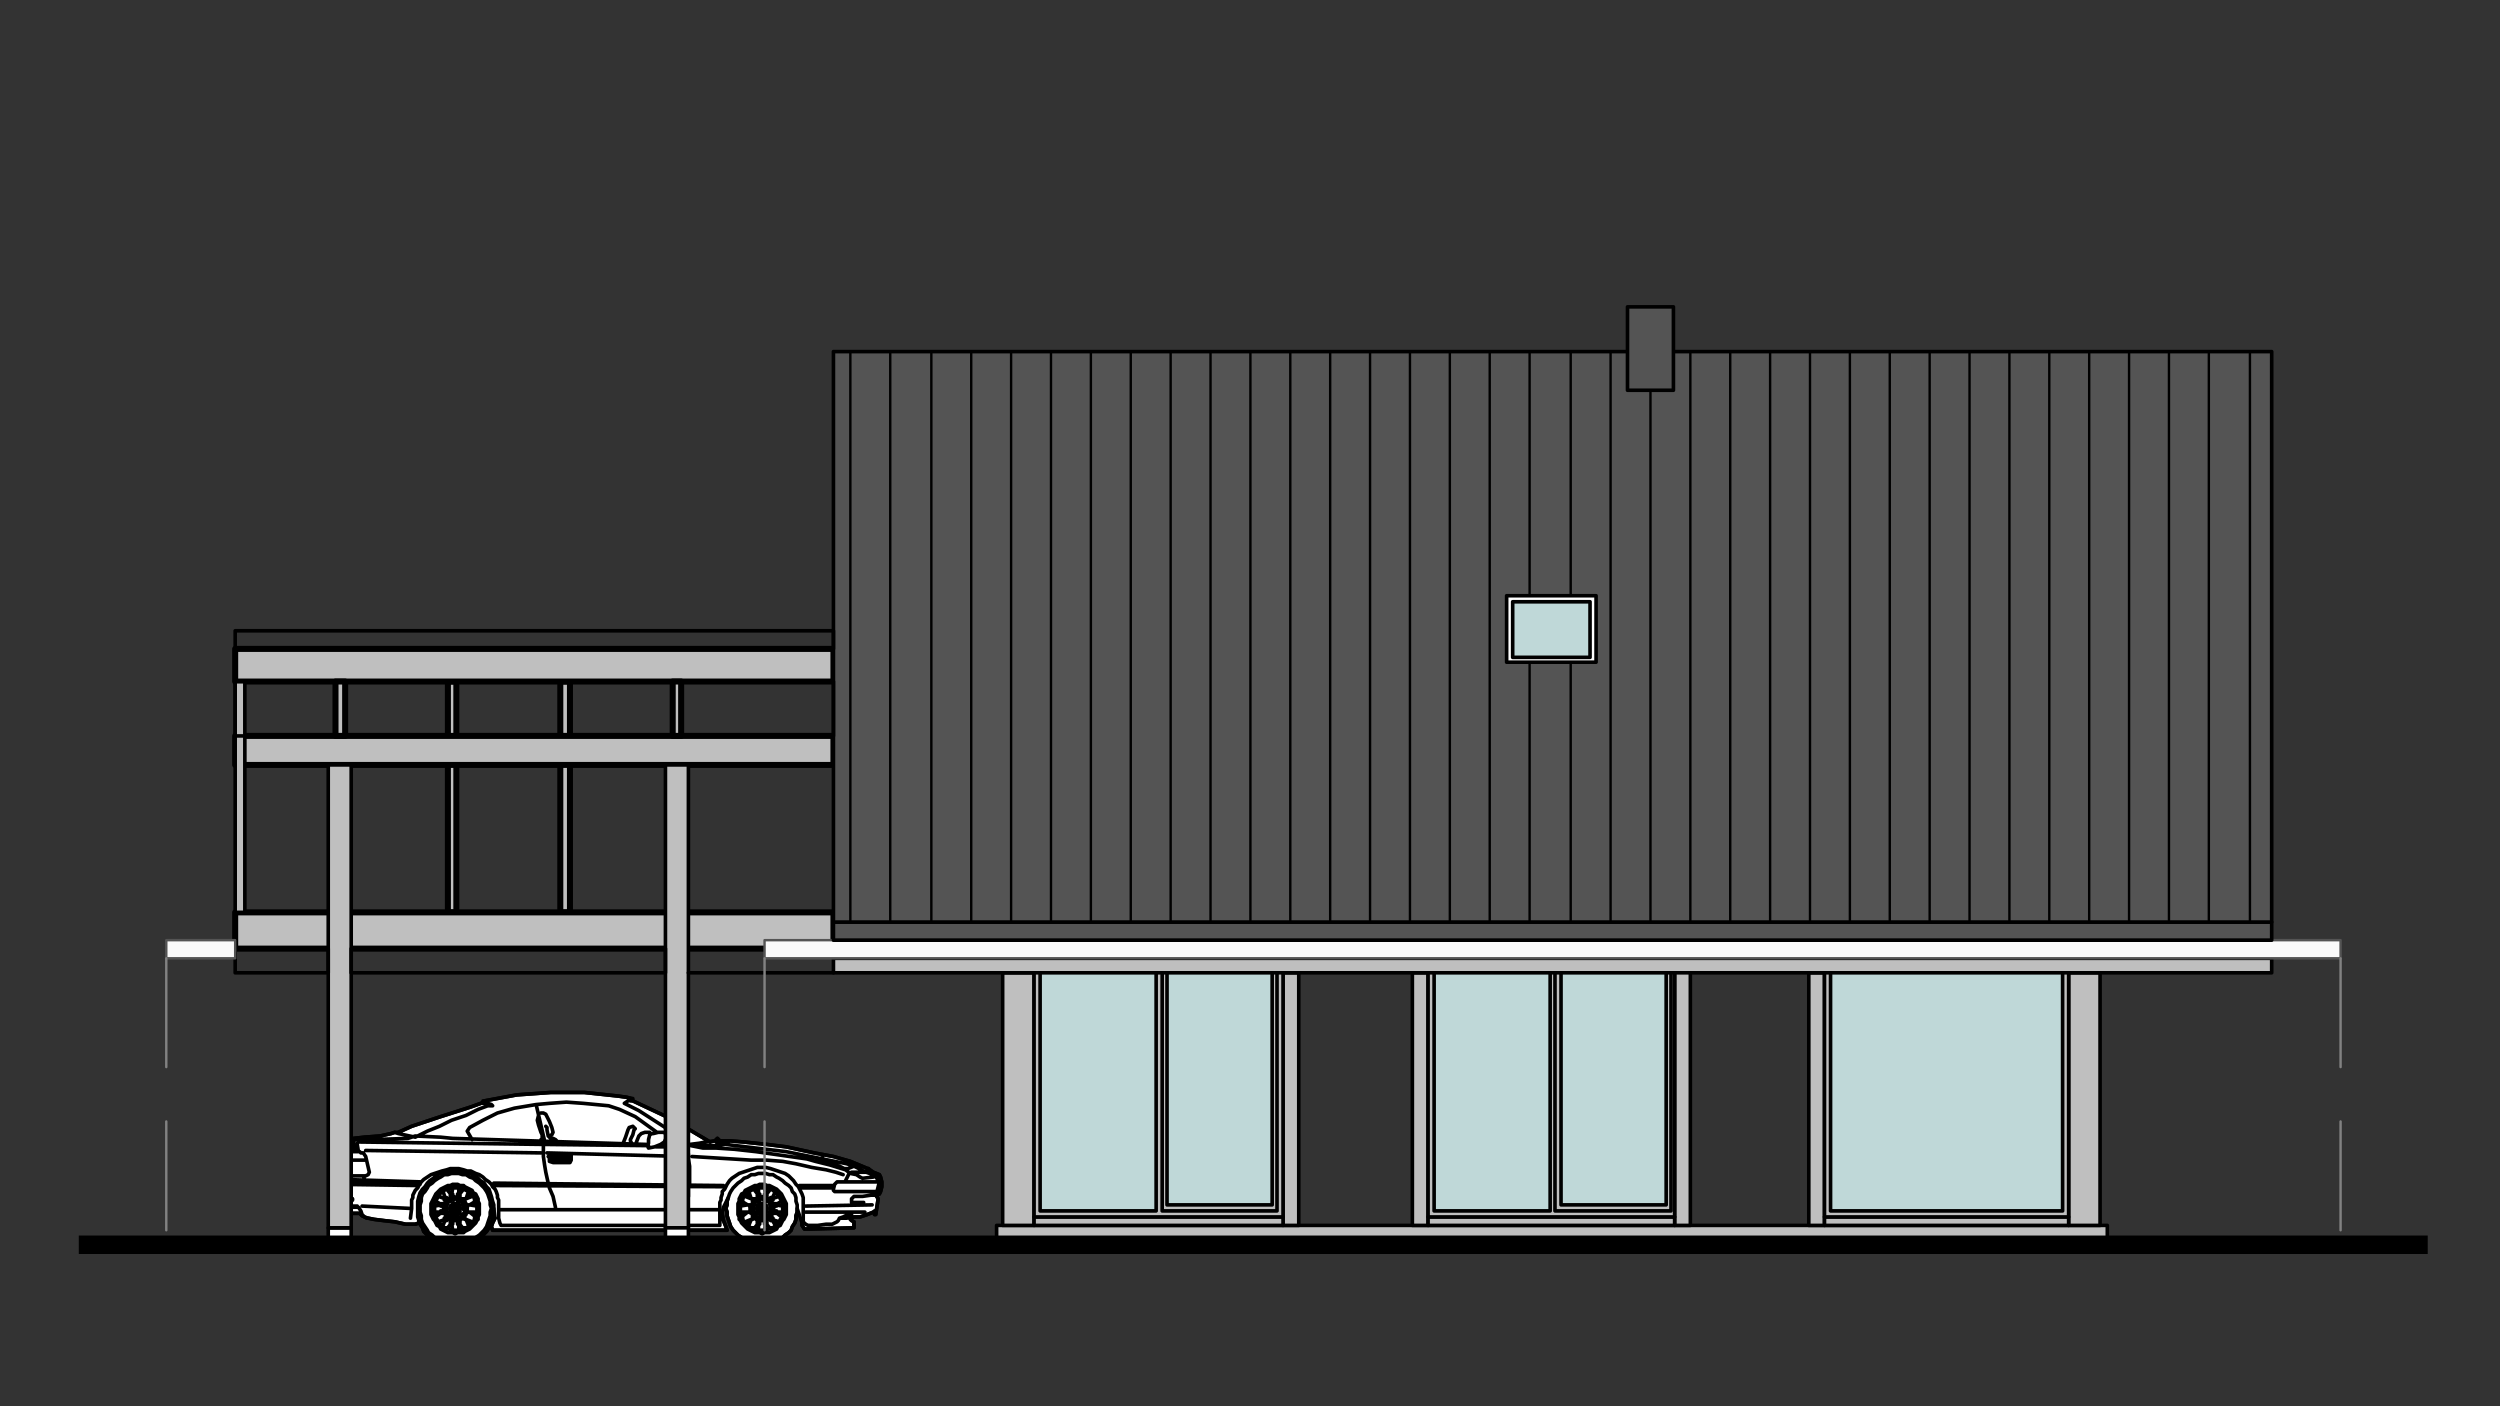 <?xml version="1.0" encoding="utf-8"?>
<!-- Generator: Adobe Illustrator 16.0.0, SVG Export Plug-In . SVG Version: 6.00 Build 0)  -->
<!DOCTYPE svg PUBLIC "-//W3C//DTD SVG 1.1//EN" "http://www.w3.org/Graphics/SVG/1.1/DTD/svg11.dtd">
<svg version="1.1" id="Ebene_1" xmlns="http://www.w3.org/2000/svg" xmlns:xlink="http://www.w3.org/1999/xlink" x="0px" y="0px"
	 width="1920px" height="1080px" viewBox="0 0 1920 1080" enable-background="new 0 0 1920 1080" xml:space="preserve">
<rect x="0" y="0" width="1920" height="1080" fill="#333333" stroke="none"/>
<g>
	<polyline fill-rule="evenodd" clip-rule="evenodd" fill="#BFBFBF" points="430.307,700.704 437.732,700.704 437.732,523.415 
		430.307,523.415 430.307,700.704 	"/>
	
		<polyline fill="none" stroke="#000000" stroke-width="4.641" stroke-linecap="round" stroke-linejoin="round" stroke-miterlimit="10" points="
		430.307,700.704 437.732,700.704 437.732,523.415 430.307,523.415 430.307,700.704 	"/>
	<polyline fill-rule="evenodd" clip-rule="evenodd" fill="#BFBFBF" points="343.982,700.704 350.478,700.704 350.478,523.415 
		343.982,523.415 343.982,700.704 	"/>
	
		<polyline fill="none" stroke="#000000" stroke-width="4.641" stroke-linecap="round" stroke-linejoin="round" stroke-miterlimit="10" points="
		343.982,700.704 350.478,700.704 350.478,523.415 343.982,523.415 343.982,700.704 	"/>
	<polyline fill-rule="evenodd" clip-rule="evenodd" fill="#BFBFBF" points="765.394,955.041 1618.416,955.041 1618.416,941.11 
		765.394,941.11 765.394,955.041 	"/>
	
		<polyline fill="none" stroke="#000000" stroke-width="2.785" stroke-linecap="round" stroke-linejoin="round" stroke-miterlimit="10" points="
		765.394,955.041 1618.416,955.041 1618.416,941.11 765.394,941.11 765.394,955.041 	"/>
	<polyline fill-rule="evenodd" clip-rule="evenodd" fill="#BFBFBF" points="794.167,941.11 794.167,747.114 770.032,747.114 
		770.032,941.11 794.167,941.11 	"/>
	
		<polyline fill="none" stroke="#000000" stroke-width="2.785" stroke-linecap="round" stroke-linejoin="round" stroke-miterlimit="10" points="
		794.167,941.11 794.167,747.114 770.032,747.114 770.032,941.11 794.167,941.11 	"/>
	<polyline fill-rule="evenodd" clip-rule="evenodd" fill="#BFBFBF" points="1588.715,941.11 1588.715,747.114 1612.85,747.114 
		1612.85,941.11 1588.715,941.11 	"/>
	
		<polyline fill="none" stroke="#000000" stroke-width="2.785" stroke-linecap="round" stroke-linejoin="round" stroke-miterlimit="10" points="
		1588.715,941.11 1588.715,747.114 1612.85,747.114 1612.85,941.11 1588.715,941.11 	"/>
	<polyline fill-rule="evenodd" clip-rule="evenodd" fill="#BFBFBF" points="997.448,941.11 985.377,941.11 985.377,747.114 
		997.448,747.114 997.448,941.11 	"/>
	
		<polyline fill="none" stroke="#000000" stroke-width="2.785" stroke-linecap="round" stroke-linejoin="round" stroke-miterlimit="10" points="
		997.448,941.11 985.377,941.11 985.377,747.114 997.448,747.114 997.448,941.11 	"/>
	<polyline fill-rule="evenodd" clip-rule="evenodd" fill="#BFBFBF" points="1096.766,941.11 1084.693,941.11 1084.693,747.114 
		1096.766,747.114 1096.766,941.11 	"/>
	
		<polyline fill="none" stroke="#000000" stroke-width="2.785" stroke-linecap="round" stroke-linejoin="round" stroke-miterlimit="10" points="
		1096.766,941.11 1084.693,941.11 1084.693,747.114 1096.766,747.114 1096.766,941.11 	"/>
	<polyline fill-rule="evenodd" clip-rule="evenodd" fill="#BFBFBF" points="1401.214,941.11 1389.15,941.11 1389.15,747.114 
		1401.214,747.114 1401.214,941.11 	"/>
	
		<polyline fill="none" stroke="#000000" stroke-width="2.785" stroke-linecap="round" stroke-linejoin="round" stroke-miterlimit="10" points="
		1401.214,941.11 1389.15,941.11 1389.15,747.114 1401.214,747.114 1401.214,941.11 	"/>
	<polyline fill-rule="evenodd" clip-rule="evenodd" fill="#BFBFBF" points="640.084,747.114 1744.655,747.114 1744.655,735.979 
		640.084,735.979 640.084,747.114 	"/>
	
		<polyline fill="none" stroke="#000000" stroke-width="2.785" stroke-linecap="round" stroke-linejoin="round" stroke-miterlimit="10" points="
		640.084,747.114 1744.655,747.114 1744.655,735.979 640.084,735.979 640.084,747.114 	"/>
	<polyline fill-rule="evenodd" clip-rule="evenodd" fill="#BFBFBF" points="180.615,728.555 640.084,728.555 640.084,700.704 
		180.615,700.704 180.615,728.555 	"/>
	
		<polyline fill="none" stroke="#000000" stroke-width="4.641" stroke-linecap="round" stroke-linejoin="round" stroke-miterlimit="10" points="
		180.615,728.555 640.084,728.555 640.084,700.704 180.615,700.704 180.615,728.555 	"/>
	<polyline fill-rule="evenodd" clip-rule="evenodd" fill="#BFBFBF" points="180.615,587.465 640.084,587.465 640.084,565.188 
		180.615,565.188 180.615,587.465 	"/>
	
		<polyline fill="none" stroke="#000000" stroke-width="4.641" stroke-linecap="round" stroke-linejoin="round" stroke-miterlimit="10" points="
		180.615,587.465 640.084,587.465 640.084,565.188 180.615,565.188 180.615,587.465 	"/>
	<polyline fill-rule="evenodd" clip-rule="evenodd" fill="#BFBFBF" points="180.615,523.415 640.084,523.415 640.084,498.352 
		180.615,498.352 180.615,523.415 	"/>
	
		<polyline fill="none" stroke="#000000" stroke-width="4.641" stroke-linecap="round" stroke-linejoin="round" stroke-miterlimit="10" points="
		180.615,523.415 640.084,523.415 640.084,498.352 180.615,498.352 180.615,523.415 	"/>
	<polyline fill-rule="evenodd" clip-rule="evenodd" fill="#BFBFBF" points="257.657,565.188 265.082,565.188 265.082,523.415 
		257.657,523.415 257.657,565.188 	"/>
	
		<polyline fill="none" stroke="#000000" stroke-width="4.641" stroke-linecap="round" stroke-linejoin="round" stroke-miterlimit="10" points="
		257.657,565.188 265.082,565.188 265.082,523.415 257.657,523.415 257.657,565.188 	"/>
	<polyline fill-rule="evenodd" clip-rule="evenodd" fill="#BFBFBF" points="516.632,565.188 523.128,565.188 523.128,523.415 
		516.632,523.415 516.632,565.188 	"/>
	
		<polyline fill="none" stroke="#000000" stroke-width="4.641" stroke-linecap="round" stroke-linejoin="round" stroke-miterlimit="10" points="
		516.632,565.188 523.128,565.188 523.128,523.415 516.632,523.415 516.632,565.188 	"/>
	<polyline fill-rule="evenodd" clip-rule="evenodd" fill="#BFBFBF" points="1298.187,941.11 1286.116,941.11 1286.116,747.114 
		1298.187,747.114 1298.187,941.11 	"/>
	
		<polyline fill="none" stroke="#000000" stroke-width="2.785" stroke-linecap="round" stroke-linejoin="round" stroke-miterlimit="10" points="
		1298.187,941.11 1286.116,941.11 1286.116,747.114 1298.187,747.114 1298.187,941.11 	"/>
	<polyline fill-rule="evenodd" clip-rule="evenodd" fill="#BFBFBF" points="180.615,700.704 188.041,700.704 188.041,523.415 
		180.615,523.415 180.615,700.704 	"/>
	
		<polyline fill="none" stroke="#000000" stroke-width="2.785" stroke-linecap="round" stroke-linejoin="round" stroke-miterlimit="10" points="
		180.615,700.704 188.041,700.704 188.041,523.415 180.615,523.415 180.615,700.704 	"/>
	<polyline fill-rule="evenodd" clip-rule="evenodd" fill="#BFBFBF" points="794.167,934.615 985.377,934.615 985.377,941.11 
		794.167,941.11 794.167,934.615 	"/>
	
		<polyline fill="none" stroke="#000000" stroke-width="2.785" stroke-linecap="round" stroke-linejoin="round" stroke-miterlimit="10" points="
		794.167,934.615 985.377,934.615 985.377,941.11 794.167,941.11 794.167,934.615 	"/>
	<polyline fill-rule="evenodd" clip-rule="evenodd" fill="#BFBFBF" points="1096.766,934.615 1286.116,934.615 1286.116,941.11 
		1096.766,941.11 1096.766,934.615 	"/>
	
		<polyline fill="none" stroke="#000000" stroke-width="2.785" stroke-linecap="round" stroke-linejoin="round" stroke-miterlimit="10" points="
		1096.766,934.615 1286.116,934.615 1286.116,941.11 1096.766,941.11 1096.766,934.615 	"/>
	<polyline fill-rule="evenodd" clip-rule="evenodd" fill="#BFBFBF" points="1401.214,934.615 1588.715,934.615 1588.715,941.11 
		1401.214,941.11 1401.214,934.615 	"/>
	
		<polyline fill="none" stroke="#000000" stroke-width="2.785" stroke-linecap="round" stroke-linejoin="round" stroke-miterlimit="10" points="
		1401.214,934.615 1588.715,934.615 1588.715,941.11 1401.214,941.11 1401.214,934.615 	"/>
	<polyline fill-rule="evenodd" clip-rule="evenodd" fill="#BFBFBF" points="794.167,934.615 985.377,934.615 985.377,747.114 
		794.167,747.114 794.167,934.615 	"/>
	
		<polyline fill="none" stroke="#000000" stroke-width="2.785" stroke-linecap="round" stroke-linejoin="round" stroke-miterlimit="10" points="
		794.167,934.615 985.377,934.615 985.377,747.114 794.167,747.114 794.167,934.615 	"/>
	<polyline fill-rule="evenodd" clip-rule="evenodd" fill="#BFBFBF" points="1096.766,934.615 1286.116,934.615 1286.116,747.114 
		1096.766,747.114 1096.766,934.615 	"/>
	
		<polyline fill="none" stroke="#000000" stroke-width="2.785" stroke-linecap="round" stroke-linejoin="round" stroke-miterlimit="10" points="
		1096.766,934.615 1286.116,934.615 1286.116,747.114 1096.766,747.114 1096.766,934.615 	"/>
	<polyline fill-rule="evenodd" clip-rule="evenodd" fill="#BFBFBF" points="1401.214,747.114 1588.715,747.114 1588.715,934.615 
		1401.214,934.615 1401.214,747.114 	"/>
	
		<polyline fill="none" stroke="#000000" stroke-width="2.785" stroke-linecap="round" stroke-linejoin="round" stroke-miterlimit="10" points="
		1401.214,747.114 1588.715,747.114 1588.715,934.615 1401.214,934.615 1401.214,747.114 	"/>
	<polyline fill-rule="evenodd" clip-rule="evenodd" fill="#BFBFBF" points="892.555,929.978 980.738,929.978 980.738,747.114 
		892.555,747.114 892.555,929.978 	"/>
	
		<polyline fill="none" stroke="#000000" stroke-width="2.785" stroke-linecap="round" stroke-linejoin="round" stroke-miterlimit="10" points="
		892.555,929.978 980.738,929.978 980.738,747.114 892.555,747.114 892.555,929.978 	"/>
	<polyline fill-rule="evenodd" clip-rule="evenodd" fill="#BFBFBF" points="1194.225,929.978 1283.337,929.978 1283.337,747.114 
		1194.225,747.114 1194.225,929.978 	"/>
	
		<polyline fill="none" stroke="#000000" stroke-width="2.785" stroke-linecap="round" stroke-linejoin="round" stroke-miterlimit="10" points="
		1194.225,929.978 1283.337,929.978 1283.337,747.114 1194.225,747.114 1194.225,929.978 	"/>
	<polyline fill-rule="evenodd" clip-rule="evenodd" fill="#BFD8D8" points="896.271,925.338 977.022,925.338 977.022,747.114 
		896.271,747.114 896.271,925.338 	"/>
	
		<polyline fill="none" stroke="#000000" stroke-width="2.785" stroke-linecap="round" stroke-linejoin="round" stroke-miterlimit="10" points="
		896.271,925.338 977.022,925.338 977.022,747.114 896.271,747.114 896.271,925.338 	"/>
	<polyline fill-rule="evenodd" clip-rule="evenodd" fill="#BFD8D8" points="887.916,929.978 798.805,929.978 798.805,747.114 
		887.916,747.114 887.916,929.978 	"/>
	
		<polyline fill="none" stroke="#000000" stroke-width="2.785" stroke-linecap="round" stroke-linejoin="round" stroke-miterlimit="10" points="
		887.916,929.978 798.805,929.978 798.805,747.114 887.916,747.114 887.916,929.978 	"/>
	<polyline fill-rule="evenodd" clip-rule="evenodd" fill="#BFD8D8" points="1584.077,929.978 1405.859,929.978 1405.859,747.114 
		1584.077,747.114 1584.077,929.978 	"/>
	
		<polyline fill="none" stroke="#000000" stroke-width="2.785" stroke-linecap="round" stroke-linejoin="round" stroke-miterlimit="10" points="
		1584.077,929.978 1405.859,929.978 1405.859,747.114 1584.077,747.114 1584.077,929.978 	"/>
	<polyline fill-rule="evenodd" clip-rule="evenodd" fill="#FFFFFF" points="252.089,955.962 269.721,955.962 269.721,942.97 
		252.089,942.97 252.089,955.962 	"/>
	
		<polyline fill="none" stroke="#000000" stroke-width="2.785" stroke-linecap="round" stroke-linejoin="round" stroke-miterlimit="10" points="
		252.089,955.962 269.721,955.962 269.721,942.97 252.089,942.97 252.089,955.962 	"/>
	<polyline fill-rule="evenodd" clip-rule="evenodd" fill="#FFFFFF" points="670.714,930.898 670.714,930.898 666.069,932.757 
		660.502,934.615 655.864,934.615 654.005,935.544 653.077,936.474 654.005,937.403 655.864,938.332 655.864,942.97 
		621.517,943.898 617.808,943.898 615.949,941.11 615.949,939.254 612.233,928.119 612.233,930.898 611.303,933.693 
		611.303,936.474 610.382,939.254 608.524,942.048 607.595,944.827 605.737,946.686 602.957,948.544 601.098,950.396 
		598.312,952.253 596.453,953.182 593.674,954.104 590.886,955.041 588.098,955.041 585.319,955.962 582.531,955.041 
		579.752,955.041 576.964,954.104 574.177,953.182 571.397,952.253 569.539,950.396 566.751,948.544 564.893,946.686 
		563.042,944.827 561.185,942.048 560.255,939.254 559.327,936.474 558.397,933.693 558.397,930.898 557.467,928.119 
		558.397,925.338 558.397,922.551 559.327,919.765 557.467,923.48 555.617,927.189 554.688,930.898 554.688,932.757 
		555.617,937.403 557.467,942.048 558.397,944.827 378.329,944.827 377.399,942.048 378.329,939.254 380.18,935.544 379.25,928.119 
		379.25,930.898 378.329,934.615 378.329,937.403 376.471,940.19 375.542,942.97 373.683,945.758 371.825,947.607 369.975,950.396 
		367.187,952.253 364.4,954.104 362.55,955.041 359.762,955.962 340.273,955.962 337.486,955.041 334.698,954.104 331.919,952.253 
		330.06,950.396 327.273,947.607 325.415,945.758 324.485,942.97 322.627,940.19 321.707,937.403 321.707,939.254 318.918,940.19 
		311.492,940.19 303.139,938.332 294.785,937.403 287.358,936.474 282.721,935.544 281.792,935.544 278.075,933.693 
		276.217,931.835 266.94,931.835 265.082,928.119 266.012,926.261 265.082,926.261 262.303,925.338 260.444,923.48 259.515,922.551 
		260.444,921.622 270.658,921.622 270.658,920.693 263.224,920.693 259.515,917.906 258.585,909.552 264.153,907.693 
		265.082,906.772 265.082,903.056 266.012,901.197 265.082,900.274 265.082,889.134 266.012,887.283 266.94,884.487 266.94,881.709 
		265.082,877.07 265.082,875.211 266.94,875.211 271.579,874.282 279.933,873.354 292.004,872.433 300.359,870.574 303.139,869.637 
		305.925,869.637 316.131,865 338.415,857.573 361.62,850.148 371.825,846.431 371.825,845.511 396.889,840.873 422.881,839.014 
		448.866,839.014 474.859,841.794 481.356,842.724 485.072,843.652 485.072,844.581 484.143,844.581 515.703,859.433 
		545.404,877.07 549.121,876.141 550.972,874.282 552.83,876.141 560.255,876.141 571.397,877.07 589.027,878.928 603.879,880.779 
		625.234,885.425 640.084,888.204 653.077,891.921 664.219,896.559 666.998,897.488 670.714,900.274 675.353,902.134 
		676.282,903.985 677.21,907.693 677.21,911.41 676.282,915.126 675.353,916.984 672.572,917.906 674.423,920.693 672.572,932.757 
		671.644,932.757 671.644,929.978 670.714,930.898 	"/>
	
		<polyline fill="none" stroke="#000000" stroke-width="2.785" stroke-linecap="round" stroke-linejoin="round" stroke-miterlimit="10" points="
		670.714,930.898 666.069,932.757 660.502,934.615 655.864,934.615 654.005,935.544 653.077,936.474 654.005,937.403 
		655.864,938.332 655.864,942.97 621.517,943.898 617.808,943.898 615.949,941.11 615.949,939.254 612.233,928.119 612.233,930.898 
		611.303,933.693 611.303,936.474 610.382,939.254 608.524,942.048 607.595,944.827 605.737,946.686 602.957,948.544 
		601.098,950.396 598.312,952.253 596.453,953.182 593.674,954.104 590.886,955.041 588.098,955.041 585.319,955.962 
		582.531,955.041 579.752,955.041 576.964,954.104 574.177,953.182 571.397,952.253 569.539,950.396 566.751,948.544 
		564.893,946.686 563.042,944.827 561.185,942.048 560.255,939.254 559.327,936.474 558.397,933.693 558.397,930.898 
		557.467,928.119 558.397,925.338 558.397,922.551 559.327,919.765 557.467,923.48 555.617,927.189 554.688,930.898 
		554.688,932.757 555.617,937.403 557.467,942.048 558.397,944.827 378.329,944.827 377.399,942.048 378.329,939.254 
		380.18,935.544 379.25,928.119 379.25,930.898 378.329,934.615 378.329,937.403 376.471,940.19 375.542,942.97 373.683,945.758 
		371.825,947.607 369.975,950.396 367.187,952.253 364.4,954.104 362.55,955.041 359.762,955.962 340.273,955.962 337.486,955.041 
		334.698,954.104 331.919,952.253 330.06,950.396 327.273,947.607 325.415,945.758 324.485,942.97 322.627,940.19 321.707,937.403 
		321.707,939.254 318.918,940.19 311.492,940.19 303.139,938.332 294.785,937.403 287.358,936.474 282.721,935.544 281.792,935.544 
		278.075,933.693 276.217,931.835 266.94,931.835 265.082,928.119 266.012,926.261 265.082,926.261 262.303,925.338 260.444,923.48 
		259.515,922.551 260.444,921.622 270.658,921.622 270.658,920.693 263.224,920.693 259.515,917.906 258.585,909.552 
		264.153,907.693 265.082,906.772 265.082,903.056 266.012,901.197 265.082,900.274 265.082,889.134 266.012,887.283 
		266.94,884.487 266.94,881.709 265.082,877.07 265.082,875.211 266.94,875.211 271.579,874.282 279.933,873.354 292.004,872.433 
		300.359,870.574 303.139,869.637 305.925,869.637 316.131,865 338.415,857.573 361.62,850.148 371.825,846.431 371.825,845.511 
		396.889,840.873 422.881,839.014 448.866,839.014 474.859,841.794 481.356,842.724 485.072,843.652 485.072,844.581 
		484.143,844.581 515.703,859.433 545.404,877.07 549.121,876.141 550.972,874.282 552.83,876.141 560.255,876.141 571.397,877.07 
		589.027,878.928 603.879,880.779 625.234,885.425 640.084,888.204 653.077,891.921 664.219,896.559 666.998,897.488 
		670.714,900.274 675.353,902.134 676.282,903.985 677.21,907.693 677.21,911.41 676.282,915.126 675.353,916.984 672.572,917.906 
		674.423,920.693 672.572,932.757 671.644,932.757 671.644,929.978 670.714,930.898 	"/>
	
		<path fill="none" stroke="#000000" stroke-width="2.785" stroke-linecap="round" stroke-linejoin="round" stroke-miterlimit="10" d="
		M448.866,839.014l25.994,2.78 M422.881,839.014h25.984 M396.889,840.873l25.992-1.859 M371.825,845.511l25.064-4.638
		 M263.224,920.693h7.434 M259.515,917.906l3.709,2.787 M320.777,910.488l-62.191-0.937 M322.627,909.552l-58.474-1.858
		 M258.585,909.552l0.93,8.354 M264.153,907.693l-5.568,1.858 M265.082,906.772l-0.929,0.921 M413.598,856.646l-0.93,3.716
		 M417.314,854.786h-1.858 M276.217,931.835h-8.354 M278.075,933.693l-1.858-1.858 M267.863,927.189h4.645 M265.082,926.261
		l2.781,0.929 M270.658,921.622h-7.434 M270.658,920.693v0.929 M279.933,905.842l-0.929-2.786 M323.564,907.693l-58.482-1.852
		 M417.314,879.85v4.638 M417.314,884.487v3.717 M418.235,876.141l-0.921,3.709 M503.632,880.779h20.425 M419.165,878.928
		l78.899,0.922 M277.153,877.07l142.012,1.857 M346.769,928.119h5.568 M349.549,931.835v-6.497 M346.769,929.049v-0.93
		 M345.84,928.119h1.858v1.858h-1.858V928.119 M345.84,928.119h1.858v1.858h-1.858V928.119 M346.769,929.978v-0.929 M345.84,929.049
		h1.858v1.85h-1.858V929.049 M347.699,929.978h-0.93 M346.769,929.049h1.851v1.85h-1.851V929.049 M347.699,930.898v-0.921
		 M346.769,929.978h1.851v1.857h-1.851V929.978 M348.62,930.898h-0.921 M347.699,929.978h1.851v1.857h-1.851V929.978
		 M347.699,929.978h1.851v1.857h-1.851V929.978 M349.549,930.898h-0.93 M349.549,931.835v-0.937 M348.62,930.898h1.858v1.858h-1.858
		V930.898 M350.478,931.835h-0.928 M350.478,930.898v0.937 M349.549,929.978h1.858v1.857h-1.858V929.978 M351.407,930.898h-0.93
		 M350.478,929.978h1.859v1.857h-1.859V929.978 M350.478,929.978h1.859v1.857h-1.859V929.978 M350.478,929.978h1.859v1.857h-1.859
		V929.978 M352.337,929.978l-0.93,0.921 M351.407,929.049h1.858v1.85h-1.858V929.049 M351.407,929.049h1.858v1.85h-1.858V929.049
		 M351.407,929.049h1.858v1.85h-1.858V929.049 M352.337,929.049v0.929 M351.407,928.119h1.858v1.858h-1.858V928.119
		 M351.407,928.119h1.858v1.858h-1.858V928.119 M352.337,928.119v0.93 M351.407,927.189h1.858v1.859h-1.858V927.189
		 M351.407,927.189h1.858v1.859h-1.858V927.189 M352.337,927.189v0.93 M351.407,926.261h1.858v1.858h-1.858V926.261
		 M351.407,926.261h1.858v1.858h-1.858V926.261 M352.337,926.261v0.929 M351.407,925.338h1.858v1.852h-1.858V925.338
		 M351.407,926.261h0.93 M350.478,925.338h1.859v1.852h-1.859V925.338 M350.478,925.338h1.859v1.852h-1.859V925.338
		 M351.407,925.338v0.923 M350.478,925.338h0.93 M349.549,924.402h1.858v1.858h-1.858V924.402 M349.549,924.402h1.858v1.858h-1.858
		V924.402 M349.549,925.338h0.928 M348.62,924.402h1.858v1.858h-1.858V924.402 M348.62,924.402h1.858v1.858h-1.858V924.402
		 M348.62,925.338h0.93 M347.699,924.402h1.851v1.858h-1.851V924.402 M348.62,926.261v-0.923 M347.699,926.261h0.921
		 M346.769,925.338h1.851v1.852h-1.851V925.338 M346.769,925.338h1.851v1.852h-1.851V925.338 M346.769,925.338h1.851v1.852h-1.851
		V925.338 M346.769,927.189l0.93-0.929 M345.84,926.261h1.858v1.858h-1.858V926.261 M345.84,926.261h1.858v1.858h-1.858V926.261
		 M346.769,928.119v-0.93 M345.84,927.189h1.858v1.859h-1.858V927.189 M345.84,927.189h1.858v1.859h-1.858V927.189 M341.195,919.765
		h1.858v1.857h-1.858V919.765 M342.125,920.693h1.858 M346.769,917.906l-0.929,1.858 M343.982,920.693h0.928 M345.84,919.765
		l-0.93,0.929 M342.125,920.693l-1.851-5.567 M343.053,913.269l3.716,4.638 M338.415,924.402h1.859v1.858h-1.859V924.402
		 M339.344,925.338h1.851 M342.125,920.693v1.857 M341.195,925.338l0.93-0.936 M342.125,922.551v1.852 M339.344,925.338
		l-4.646-2.787 M336.557,918.844l5.568,1.85 M338.415,929.978h1.859v1.857h-1.859V929.978 M339.344,930.898l0.929-0.921
		 M339.344,925.338l0.929,1.852 M340.273,929.978l0.921-1.858 M340.273,927.189l0.921,0.93 M339.344,930.898h-5.575 M333.77,926.261
		l5.575-0.923 M341.195,935.544h1.858v1.859h-1.858V935.544 M342.125,936.474v-2.78 M339.344,930.898l1.851,0.937 M342.125,933.693
		v-0.937 M341.195,931.835l0.93,0.922 M342.125,936.474l-5.568,1.858 M334.698,934.615l4.646-3.717 M345.84,938.332h1.858v1.858
		h-1.858V938.332 M346.769,939.254l-0.929-1.851 M342.125,936.474l1.858-0.93 M345.84,937.403l-0.93-0.93 M343.982,935.544
		l0.928,0.93 M346.769,939.254l-3.716,4.645 M340.273,941.11l1.851-4.637 M351.407,938.332h1.858v1.858h-1.858V938.332
		 M352.337,939.254l-0.93-1.851 M346.769,939.254l1.851-1.851 M351.407,937.403h-1.858 M348.62,937.403h0.93 M352.337,939.254v5.573
		 M347.699,944.827l-0.93-5.573 M356.974,936.474h0.93 M356.974,936.474l-1.851-0.93 M352.337,939.254l0.928-1.851 M355.123,935.544
		l-0.928,0.93 M353.265,937.403l0.93-0.93 M357.904,936.474l1.858,4.637 M356.045,943.898l-3.708-4.645 M359.762,930.898h0.93
		 M359.762,930.898l-1.858,0.937 M356.974,936.474v-2.78 M357.904,931.835v0.922 M356.974,933.693l0.93-0.937 M360.691,930.898
		l4.637,3.717 M362.55,938.332l-4.646-1.858 M359.762,925.338h0.93 M359.762,925.338l-0.93,1.852 M359.762,930.898l-0.93-0.921
		 M358.832,927.189v0.93 M358.832,929.978v-1.858 M360.691,925.338l5.567,0.923 M366.258,930.898h-5.567 M356.974,920.693h0.93
		 M356.974,920.693v1.857 M359.762,925.338h-1.858 M356.974,922.551l0.93,1.852 M357.904,925.338v-0.936 M357.904,920.693
		l4.646-1.85 M365.329,922.551l-4.637,2.787 M351.407,916.984h1.858v1.859h-1.858V916.984 M352.337,917.906l0.928,1.858
		 M356.974,920.693h-1.851 M353.265,919.765l0.93,0.929 M355.123,920.693h-0.928 M352.337,917.906l3.708-4.638 M359.762,915.126
		l-1.858,5.567 M345.84,916.984h1.858v1.859h-1.858V916.984 M346.769,917.906l1.851,0.938 M352.337,917.906l-0.93,0.938
		 M348.62,918.844l0.93,0.921 M351.407,918.844l-1.858,0.921 M346.769,917.906l0.93-5.566 M352.337,912.34v5.566 M362.55,955.041
		l-2.788,0.921 M364.4,954.104l-1.851,0.938 M367.187,952.253l-2.787,1.851 M369.975,950.396l-2.788,1.857 M371.825,947.607
		l-1.851,2.788 M373.683,945.758l-1.858,1.85 M375.542,942.97l-1.858,2.788 M376.471,940.19l-0.929,2.779 M378.329,937.403
		l-1.858,2.787 M378.329,934.615v2.788 M379.25,930.898l-0.921,3.717 M379.25,928.119v2.779 M379.25,925.338v2.781 M378.329,922.551
		l0.921,2.787 M377.399,918.844l0.93,3.707 M376.471,916.047l0.929,2.797 M375.542,913.269l0.929,2.778 M373.683,911.41l1.858,1.858
		 M371.825,908.63l1.858,2.78 M369.045,906.772l2.78,1.857 M367.187,904.913l1.858,1.859 M364.4,903.056l2.787,1.857
		 M361.62,901.197l2.78,1.858 M358.832,900.274l2.788,0.923 M356.045,899.346l2.787,0.929 M353.265,899.346h2.78 M349.549,899.346
		h3.716 M346.769,899.346h2.78 M343.982,899.346h2.787 M341.195,900.274l2.788-0.929 M337.486,901.197l3.709-0.923 M334.698,903.056
		l2.788-1.858 M332.84,904.913l1.858-1.857 M330.06,906.772l2.78-1.859 M328.202,908.63l1.858-1.857 M326.344,911.41l1.858-2.78
		 M324.485,913.269l1.858-1.858 M322.627,916.047l1.858-2.778 M321.707,918.844l0.921-2.797 M320.777,922.551l0.93-3.707
		 M320.777,925.338v-2.787 M320.777,928.119v-2.781 M320.777,930.898v-2.779 M320.777,934.615v-3.717 M321.707,937.403l-0.93-2.788
		 M322.627,940.19l-0.921-2.787 M324.485,942.97l-1.858-2.779 M325.415,945.758l-0.93-2.788 M327.273,947.607l-1.858-1.85
		 M330.06,950.396l-2.787-2.788 M331.919,952.253l-1.859-1.857 M334.698,954.104l-2.779-1.851 M337.486,955.041l-2.788-0.938
		 M340.273,955.962l-2.788-0.921 M333.77,929.978v-1.858 M333.77,931.835v-1.857 M333.77,933.693v-1.858 M334.698,935.544
		l-0.929-1.851 M335.627,936.474l-0.929-0.93 M336.557,938.332l-0.929-1.858 M337.486,939.254l-0.929-0.922 M338.415,940.19
		l-0.929-0.937 M340.273,942.048l-1.859-1.857 M341.195,942.97l-0.921-0.922 M343.053,942.97h-1.858 M344.911,943.898l-1.858-0.929
		 M346.769,944.827l-1.858-0.929 M347.699,944.827h-0.93 M349.549,944.827h-1.851 M351.407,944.827h-1.858 M353.265,944.827h-1.858
		 M355.123,943.898l-1.858,0.929 M356.045,942.97l-0.922,0.929 M357.904,942.97h-1.858 M359.762,942.048l-1.858,0.922
		 M360.691,940.19l-0.93,1.857 M361.62,939.254l-0.929,0.937 M363.478,938.332l-1.858,0.922 M364.4,936.474l-0.922,1.858
		 M364.4,935.544v0.93 M365.329,933.693l-0.928,1.851 M366.258,931.835l-0.93,1.858 M366.258,929.978v1.857 M366.258,928.119v1.858
		 M366.258,926.261v1.858 M366.258,925.338v0.923 M365.329,923.48l0.93,1.857 M364.4,921.622l0.928,1.858 M364.4,920.693v0.929
		 M363.478,918.844l0.922,1.85 M361.62,917.906l1.858,0.938 M360.691,916.047l0.929,1.859 M359.762,915.126l0.93,0.921
		 M357.904,914.196l1.858,0.93 M356.045,913.269l1.858,0.928 M355.123,913.269h0.922 M353.265,912.34l1.858,0.929 M351.407,912.34
		h1.858 M349.549,912.34h1.858 M347.699,912.34h1.851 M346.769,912.34h0.93 M344.911,913.269l1.858-0.929 M343.053,913.269h1.858
		 M341.195,914.196l1.858-0.928 M340.273,915.126l0.921-0.93 M338.415,916.047l1.859-0.921 M337.486,917.906l0.929-1.859
		 M336.557,918.844l0.929-0.938 M335.627,920.693l0.929-1.85 M334.698,921.622l0.929-0.929 M333.77,923.48l0.929-1.858
		 M333.77,925.338v-1.857 M333.77,926.261v-0.923 M333.77,928.119v-1.858 M342.125,929.049v-0.93 M342.125,929.978v-0.929
		 M343.053,930.898l-0.928-0.921 M343.053,931.835v-0.937 M342.125,930.898h1.858v1.858h-1.858V930.898 M343.982,932.757
		l-0.93-0.922 M343.982,933.693v-0.937 M344.911,933.693h-0.928 M345.84,934.615l-0.93-0.922 M344.911,933.693h1.858v1.851h-1.858
		V933.693 M346.769,935.544l-0.929-0.929 M347.699,935.544h-0.93 M348.62,935.544h-0.921 M347.699,934.615h1.851v1.858h-1.851
		V934.615 M349.549,935.544h-0.93 M350.478,935.544h-0.928 M351.407,935.544h-0.93 M352.337,935.544h-0.93 M351.407,934.615h1.858
		v1.858h-1.858V934.615 M353.265,934.615l-0.928,0.929 M354.195,934.615h-0.93 M355.123,933.693l-0.928,0.922 M354.195,932.757
		h1.851v1.858h-1.851V932.757 M356.045,932.757l-0.922,0.937 M356.045,931.835v0.922 M356.974,931.835h-0.929 M356.974,930.898
		v0.937 M356.974,929.978v0.921 M356.974,929.049v0.929 M356.974,928.119v0.93 M356.045,927.189h1.858v1.859h-1.858V927.189
		 M356.974,927.189v0.93 M356.974,926.261v0.929 M356.974,925.338v0.923 M356.045,924.402l0.929,0.936 M355.123,923.48h1.851v1.857
		h-1.851V923.48 M355.123,923.48l0.922,0.922 M355.123,922.551v0.93 M354.195,922.551h0.928 M353.265,921.622l0.93,0.929
		 M352.337,921.622h0.928 M351.407,920.693h1.858v1.857h-1.858V920.693 M351.407,921.622h0.93 M350.478,920.693l0.93,0.929
		 M349.549,920.693h0.928 M348.62,920.693h0.93 M348.62,921.622v-0.929 M347.699,921.622h0.921 M346.769,921.622h0.93
		 M345.84,921.622h0.929 M345.84,922.551v-0.929 M344.911,922.551h0.93 M343.982,923.48l0.928-0.93 M343.982,924.402v-0.922
		 M343.053,924.402h0.93 M343.053,925.338v-0.936 M343.053,926.261v-0.923 M342.125,927.189l0.928-0.929 M342.125,928.119v-0.93
		 M341.195,927.189h1.858v1.859h-1.858V927.189 M330.989,929.978v-1.858 M330.989,932.757v-2.779 M331.919,934.615l-0.93-1.858
		 M332.84,936.474l-0.921-1.858 M333.77,937.403l-0.93-0.93 M334.698,939.254l-0.929-1.851 M335.627,941.11l-0.929-1.856
		 M337.486,942.048l-1.858-0.938 M338.415,943.898l-0.929-1.851 M340.273,944.827l-1.859-0.929 M342.125,945.758l-1.851-0.931
		 M343.982,946.686l-1.858-0.928 M345.84,946.686h-1.858 M347.699,946.686h-1.858 M349.549,947.607l-1.851-0.922 M351.407,946.686
		l-1.858,0.922 M353.265,946.686h-1.858 M356.045,946.686h-2.78 M356.974,945.758l-0.929,0.928 M358.832,944.827l-1.858,0.931
		 M360.691,943.898l-1.859,0.929 M362.55,942.048l-1.858,1.851 M363.478,941.11l-0.928,0.938 M365.329,939.254l-1.851,1.856
		 M366.258,937.403l-0.93,1.851 M367.187,936.474l-0.929,0.93 M367.187,934.615v1.858 M368.117,932.757l-0.93,1.858
		 M368.117,929.978v2.779 M368.117,928.119v1.858 M368.117,926.261v1.858 M368.117,924.402v1.858 M367.187,922.551l0.93,1.852
		 M367.187,920.693v1.857 M366.258,918.844l0.929,1.85 M365.329,916.984l0.93,1.859 M363.478,916.047l1.851,0.938 M362.55,914.196
		l0.928,1.851 M360.691,913.269l1.858,0.928 M358.832,912.34l1.859,0.929 M356.974,911.41l1.858,0.93 M356.045,910.488l0.929,0.922
		 M353.265,910.488h2.78 M351.407,909.552l1.858,0.937 M349.549,909.552h1.858 M347.699,909.552h1.851 M345.84,910.488l1.858-0.937
		 M343.982,910.488h1.858 M342.125,911.41l1.858-0.922 M340.273,912.34l1.851-0.93 M338.415,913.269l1.859-0.929 M337.486,914.196
		l0.929-0.928 M335.627,916.047l1.858-1.851 M334.698,916.984l0.929-0.938 M333.77,918.844l0.929-1.859 M332.84,920.693l0.93-1.85
		 M331.919,922.551l0.921-1.857 M330.989,924.402l0.93-1.852 M330.989,926.261v-1.858 M330.989,928.119v-1.858 M322.627,930.898
		v-2.779 M323.564,933.693l-0.937-2.795 M323.564,936.474v-2.78 M324.485,939.254l-0.921-2.78 M326.344,942.048l-1.858-2.794
		 M328.202,944.827l-1.858-2.779 M329.131,946.686l-0.929-1.858 M331.919,948.544l-2.788-1.858 M333.77,950.396l-1.851-1.852
		 M336.557,952.253l-2.787-1.857 M338.415,953.182l-1.858-0.929 M341.195,954.104l-2.78-0.922 M343.982,955.041l-2.788-0.938
		 M346.769,955.041h-2.787 M349.549,955.962l-2.78-0.921 M352.337,955.041l-2.788,0.921 M355.123,955.041h-2.786 M357.904,954.104
		l-2.781,0.938 M360.691,953.182l-2.788,0.922 M363.478,952.253l-2.787,0.929 M365.329,950.396l-1.851,1.857 M368.117,948.544
		l-2.788,1.852 M369.975,946.686l-1.858,1.858 M371.825,944.827l-1.851,1.858 M373.683,942.048l-1.858,2.779 M374.613,939.254
		l-0.93,2.794 M375.542,936.474l-0.929,2.78 M376.471,933.693l-0.929,2.78 M376.471,930.898v2.795 M377.399,928.119l-0.929,2.779
		 M376.471,925.338l0.929,2.781 M376.471,922.551v2.787 M375.542,919.765l0.929,2.786 M374.613,916.984l0.929,2.78 M373.683,915.126
		l0.93,1.858 M371.825,912.34l1.858,2.786 M369.975,910.488l1.851,1.852 M368.117,908.63l1.858,1.858 M365.329,906.772l2.788,1.857
		 M363.478,904.913l1.851,1.859 M360.691,903.985l2.787,0.928 M357.904,902.134l2.788,1.852 M355.123,902.134h2.781
		 M352.337,901.197l2.786,0.937 M349.549,901.197h2.788 M346.769,901.197h2.78 M343.982,902.134l2.787-0.937 M341.195,902.134h2.788
		 M338.415,903.985l2.78-1.852 M336.557,904.913l1.858-0.928 M333.77,906.772l2.787-1.859 M331.919,908.63l1.851-1.857
		 M329.131,910.488l2.788-1.858 M328.202,912.34l0.929-1.852 M326.344,915.126l1.858-2.786 M324.485,916.984l1.858-1.858
		 M323.564,919.765l0.921-2.78 M323.564,922.551v-2.786 M322.627,925.338l0.937-2.787 M322.627,928.119v-2.781 M582.531,928.119
		h5.566 M585.319,931.835v-6.497 M582.531,929.049v-0.93 M581.603,928.119h1.858v1.858h-1.858V928.119 M581.603,928.119h1.858v1.858
		h-1.858V928.119 M582.531,929.978v-0.929 M581.603,929.049h1.858v1.85h-1.858V929.049 M581.603,929.049h1.858v1.85h-1.858V929.049
		 M581.603,929.049h1.858v1.85h-1.858V929.049 M583.46,930.898l-0.929-0.921 M582.531,929.978h1.858v1.857h-1.858V929.978
		 M582.531,929.978h1.858v1.857h-1.858V929.978 M582.531,929.978h1.858v1.857h-1.858V929.978 M584.389,930.898h-0.929
		 M583.46,929.978h1.858v1.857h-1.858V929.978 M584.389,931.835v-0.937 M585.319,931.835h-0.93 M584.389,930.898h1.859v1.858h-1.859
		V930.898 M585.319,930.898v0.937 M586.248,930.898h-0.929 M585.319,929.978h1.858v1.857h-1.858V929.978 M585.319,929.978h1.858
		v1.857h-1.858V929.978 M587.177,930.898h-0.929 M586.248,929.978h1.85v1.857h-1.85V929.978 M587.177,929.978v0.921
		 M586.248,929.049h1.85v1.85h-1.85V929.049 M588.098,929.978h-0.921 M587.177,929.049h1.851v1.85h-1.851V929.049 M588.098,929.049
		v0.929 M587.177,928.119h1.851v1.858h-1.851V928.119 M587.177,928.119h1.851v1.858h-1.851V928.119 M588.098,928.119v0.93
		 M587.177,927.189h1.851v1.859h-1.851V927.189 M587.177,927.189h1.851v1.859h-1.851V927.189 M588.098,927.189v0.93
		 M587.177,926.261h1.851v1.858h-1.851V926.261 M587.177,926.261h1.851v1.858h-1.851V926.261 M587.177,926.261l0.921,0.929
		 M586.248,925.338h1.85v1.852h-1.85V925.338 M586.248,925.338h1.85v1.852h-1.85V925.338 M586.248,925.338h1.85v1.852h-1.85V925.338
		 M586.248,926.261h0.929 M586.248,925.338v0.923 M585.319,924.402h1.858v1.858h-1.858V924.402 M585.319,925.338h0.929
		 M584.389,924.402h1.859v1.858h-1.859V924.402 M584.389,924.402h1.859v1.858h-1.859V924.402 M584.389,925.338h0.93 M583.46,924.402
		h1.858v1.858h-1.858V924.402 M583.46,924.402h1.858v1.858h-1.858V924.402 M583.46,925.338h0.929 M583.46,926.261v-0.923
		 M582.531,925.338h1.858v1.852h-1.858V925.338 M582.531,925.338h1.858v1.852h-1.858V925.338 M582.531,926.261h0.929
		 M581.603,925.338h1.858v1.852h-1.858V925.338 M582.531,927.189v-0.929 M581.603,926.261h1.858v1.858h-1.858V926.261
		 M581.603,926.261h1.858v1.858h-1.858V926.261 M582.531,928.119v-0.93 M581.603,927.189h1.858v1.859h-1.858V927.189
		 M581.603,927.189h1.858v1.859h-1.858V927.189 M577.894,920.693h-0.93 M577.894,920.693h1.858 M582.531,917.906l-0.929,1.858
		 M579.752,920.693h0.921 M581.603,919.765l-0.93,0.929 M576.964,920.693l-1.858-5.567 M578.822,913.269l3.709,4.638
		 M575.106,925.338h-0.929 M575.106,925.338h1.858 M577.894,920.693v1.857 M576.964,925.338l0.93-0.936 M577.894,922.551v1.852
		 M574.177,925.338l-4.638-2.787 M572.326,918.844l4.638,1.85 M575.106,930.898h-0.929 M575.106,930.898l0.929-0.921
		 M575.106,925.338l0.929,1.852 M576.035,929.978v-1.858 M576.035,927.189v0.93 M574.177,930.898h-5.567 M568.609,926.261
		l5.567-0.923 M577.894,936.474h-0.93 M577.894,936.474v-2.78 M575.106,930.898l1.858,0.937 M577.894,933.693v-0.937
		 M576.964,931.835l0.93,0.922 M576.964,936.474l-4.638,1.858 M569.539,934.615l4.638-3.717 M581.603,938.332h1.858v1.858h-1.858
		V938.332 M582.531,939.254l-0.929-1.851 M577.894,936.474l1.858-0.93 M581.603,937.403l-0.93-0.93 M579.752,935.544l0.921,0.93
		 M582.531,939.254l-3.709,4.645 M575.106,941.11l1.858-4.637 M587.177,938.332h1.851v1.858h-1.851V938.332 M588.098,939.254
		l-1.85-1.851 M582.531,939.254l1.858-1.851 M586.248,937.403h-0.929 M584.389,937.403h0.93 M588.098,939.254l-0.921,5.573
		 M582.531,944.827v-5.573 M591.815,935.544h1.858v1.859h-1.858V935.544 M592.744,936.474l-1.858-0.93 M588.098,939.254l0.93-1.851
		 M590.886,935.544l-0.929,0.93 M589.027,937.403l0.93-0.93 M592.744,936.474l2.788,4.637 M591.815,943.898l-3.718-4.645
		 M594.602,929.978h1.851v1.857h-1.851V929.978 M595.532,930.898l-1.858,0.937 M592.744,936.474v-2.78 M593.674,931.835l-0.93,0.922
		 M592.744,933.693v-0.937 M595.532,930.898l4.638,3.717 M598.312,938.332l-5.568-1.858 M594.602,924.402h1.851v1.858h-1.851
		V924.402 M595.532,925.338l-0.93,1.852 M595.532,930.898l-0.93-0.921 M594.602,927.189l-0.928,0.93 M594.602,929.978l-0.928-1.858
		 M595.532,925.338l5.566,0.923 M601.098,930.898h-5.566 M591.815,919.765h1.858v1.857h-1.858V919.765 M592.744,920.693v1.857
		 M595.532,925.338h-1.858 M592.744,922.551v1.852 M593.674,925.338l-0.93-0.936 M592.744,920.693l5.568-1.85 M600.17,922.551
		l-4.638,2.787 M587.177,916.984h1.851v1.859h-1.851V916.984 M588.098,917.906l0.93,1.858 M592.744,920.693h-1.858 M589.027,919.765
		l0.93,0.929 M590.886,920.693h-0.929 M588.098,917.906l3.718-4.638 M595.532,915.126l-2.788,5.567 M581.603,916.984h1.858v1.859
		h-1.858V916.984 M582.531,917.906l1.858,0.938 M588.098,917.906l-1.85,0.938 M584.389,918.844l0.93,0.921 M586.248,918.844
		l-0.929,0.921 M582.531,917.906v-5.566 M587.177,912.34l0.921,5.566 M328.202,868.716l-9.283,4.638 M313.352,874.282l-26.922,0.929
		 M338.415,873.354l-19.496-0.921 M421.953,890.063h16.709 M421.953,889.134v1.858 M437.732,892.843l0.93-1.851 M424.739,892.843
		h12.063 M437.732,892.843h-0.93 M438.662,888.204v2.788 M426.59,889.134v1.858 M426.59,888.204v0.93 M427.52,887.283l-0.93,0.921
		 M434.945,887.283h-7.425 M435.875,888.204l-0.93-0.921 M436.803,889.134l-0.928-0.93 M436.803,890.992v-1.858 M421.953,891.921
		l2.787,0.922 M421.953,890.992v0.929 M421.023,888.204l0.93,0.93 M421.953,887.283l-0.93,0.921 M421.953,886.346v0.938
		 M423.811,886.346h-1.858 M437.732,886.346h-13.922 M438.662,887.283l-0.93-0.938 M438.662,888.204v-0.921 M627.083,890.063h0.93
		 M627.083,890.992v-0.929 M638.226,893.78l-7.425-1.859 M630.8,891.921l-3.717-0.929 M655.864,895.638l-4.646,1.851
		 M665.147,900.274l-9.283-4.637 M655.864,895.638l-5.575-1.857 M628.013,890.063l3.716-0.93 M644.722,895.638l-6.497-1.857
		 M648.438,897.488l-3.716-1.851 M651.218,897.488h-2.78 M316.131,928.119l-38.056-1.858 M316.131,928.119v-2.781 M315.21,935.544
		l0.921-7.425 M305.925,870.574l-2.787-0.938 M318.918,873.354l-12.993-2.779 M370.904,845.511h1.851v1.857h-1.851V845.511
		 M421.953,887.283h1.858v1.851h-1.858V887.283 M421.953,887.283h1.858v1.851h-1.858V887.283 M421.953,887.283h1.858v1.851h-1.858
		V887.283 M421.953,887.283h1.858v1.851h-1.858V887.283 M421.953,887.283h1.858v1.851h-1.858V887.283 M421.953,887.283h1.858v1.851
		h-1.858V887.283 M421.953,887.283h1.858v1.851h-1.858V887.283 M422.881,889.134v-0.93 M423.811,889.134h-0.929 M422.881,888.204
		h1.858v1.859h-1.858V888.204 M422.881,888.204h1.858v1.859h-1.858V888.204 M422.881,888.204h1.858v1.859h-1.858V888.204
		 M422.881,888.204h1.858v1.859h-1.858V888.204 M422.881,888.204h1.858v1.859h-1.858V888.204 M422.881,888.204h1.858v1.859h-1.858
		V888.204 M422.881,888.204h1.858v1.859h-1.858V888.204 M422.881,888.204h1.858v1.859h-1.858V888.204 M422.881,888.204h1.858v1.859
		h-1.858V888.204 M422.881,888.204h1.858v1.859h-1.858V888.204 M422.881,888.204h1.858v1.859h-1.858V888.204 M424.739,889.134
		h-0.929 M423.811,888.204h1.851v1.859h-1.851V888.204 M424.739,888.204v0.93 M423.811,887.283h1.851v1.851h-1.851V887.283
		 M423.811,887.283h1.851v1.851h-1.851V887.283 M423.811,887.283h1.851v1.851h-1.851V887.283 M423.811,887.283h1.851v1.851h-1.851
		V887.283 M423.811,887.283h1.851v1.851h-1.851V887.283 M423.811,887.283h1.851v1.851h-1.851V887.283 M423.811,887.283h1.851v1.851
		h-1.851V887.283 M423.811,887.283h1.851v1.851h-1.851V887.283 M423.811,887.283h1.851v1.851h-1.851V887.283 M423.811,887.283h1.851
		v1.851h-1.851V887.283 M423.811,887.283h1.851v1.851h-1.851V887.283 M424.739,887.283v0.921 M423.811,886.346h1.851v1.858h-1.851
		V886.346 M423.811,886.346h1.851v1.858h-1.851V886.346 M423.811,886.346h1.851v1.858h-1.851V886.346 M423.811,886.346h1.851v1.858
		h-1.851V886.346 M423.811,887.283h0.929 M422.881,886.346h1.858v1.858h-1.858V886.346 M422.881,886.346h1.858v1.858h-1.858V886.346
		 M422.881,886.346h1.858v1.858h-1.858V886.346 M422.881,886.346h1.858v1.858h-1.858V886.346 M422.881,886.346h1.858v1.858h-1.858
		V886.346 M422.881,886.346h1.858v1.858h-1.858V886.346 M422.881,886.346h1.858v1.858h-1.858V886.346 M422.881,886.346h1.858v1.858
		h-1.858V886.346 M422.881,886.346h1.858v1.858h-1.858V886.346 M422.881,886.346h1.858v1.858h-1.858V886.346 M422.881,886.346h1.858
		v1.858h-1.858V886.346 M422.881,887.283h0.929 M421.953,886.346h1.858v1.858h-1.858V886.346 M421.953,886.346h1.858v1.858h-1.858
		V886.346 M421.953,886.346h1.858v1.858h-1.858V886.346 M422.881,888.204v-0.921 M421.953,887.283h1.858v1.851h-1.858V887.283
		 M421.953,887.283h1.858v1.851h-1.858V887.283 M421.953,887.283h1.858v1.851h-1.858V887.283 M421.953,887.283h1.858v1.851h-1.858
		V887.283 M371.825,846.431l-10.205,3.718 M266.94,884.487l-0.929,2.796 M280.862,903.056h-12.063 M282.721,902.134l-1.859,0.922
		 M283.649,900.274l-0.929,1.859 M265.082,889.134v11.141 M267.863,902.134l-2.781-1.859 M271.579,877.07l-6.497-1.859
		 M279.933,875.211h-7.426 M271.579,878.928l0.929,5.56 M266.94,884.487h3.717 M266.94,881.709v2.778 M265.082,877.07l1.858,4.639
		 M265.082,875.211v1.859 M347.699,874.282l-9.284-0.929 M347.699,874.282l149.437,4.646 M360.691,865.929l10.213-5.567
		 M382.038,854.786l-11.134,5.575 M411.74,848.29l6.495,27.851 M358.832,868.716l3.718,6.495 M360.691,865.929l-1.859,2.787
		 M395.031,851.078l-12.993,3.708 M411.74,848.29l-16.709,2.788 M421.953,847.368l-10.212,0.922 M434.945,846.431l-12.992,0.938
		 M447.945,847.368l-13-0.938 M467.434,849.228l-19.489-1.859 M475.788,852.006l-8.354-2.778 M487.852,857.573l-12.063-5.567
		 M504.561,869.637l-16.709-12.063 M663.289,923.48h-7.425 M614.091,912.34h25.993 M640.084,910.488h-25.993 M674.423,907.693
		l-0.928-2.78 M674.423,907.693h-30.63 M643.792,907.693h-0.928 M485.072,843.652l-3.716-0.929 M485.072,844.581v-0.929
		 M484.143,843.652H486v1.858h-1.858V843.652 M484.143,844.581h0.93 M482.285,845.511l1.858-0.93 M490.639,852.935l25.993,16.702
		 M479.505,847.368l11.134,5.566 M515.703,859.433l29.702,17.638 M484.143,844.581l31.56,14.852 M552.83,929.049H382.967
		 M552.83,941.11H384.826 M426.59,927.189v1.859 M383.896,939.254l0.929,1.856 M552.83,941.11v-2.778 M550.042,944.827H378.329
		 M553.758,944.827h-3.716 M558.397,944.827h-2.78 M557.467,942.048l0.93,2.779 M555.617,944.827h-1.858 M380.18,910.488
		l175.437,0.922 M382.967,923.48v2.78 M382.967,921.622v1.858 M382.038,919.765l0.929,1.857 M382.038,917.906v1.858
		 M381.109,915.126l0.929,2.78 M380.18,913.269l0.93,1.857 M378.329,911.41l1.851,1.858 M377.399,909.552l0.93,1.858
		 M375.542,907.693l1.858,1.858 M372.755,905.842l2.787,1.852 M370.904,903.985l1.851,1.856 M368.117,902.134l2.788,1.852
		 M365.329,901.197l2.788,0.937 M361.62,899.346l3.708,1.852 M358.832,899.346h2.788 M356.045,898.418l2.787,0.928 M352.337,897.488
		l3.708,0.93 M349.549,897.488h2.788 M345.84,897.488h3.709 M343.053,898.418l2.788-0.93 M339.344,899.346l3.708-0.928
		 M336.557,900.274l2.788-0.929 M333.77,901.197l2.787-0.923 M330.989,902.134l2.78-0.937 M328.202,903.985l2.788-1.852
		 M325.415,905.842l2.787-1.856 M323.564,907.693l1.851-1.852 M321.707,910.488l1.858-2.795 M320.777,912.34l0.93-1.852
		 M318.918,914.196l1.858-1.856 M317.989,916.047l0.929-1.851 M317.068,917.906l0.921-1.859 M317.068,919.765v-1.858
		 M316.131,921.622l0.937-1.857 M316.131,923.48v-1.858 M316.131,925.338v-1.857 M382.967,926.261v1.858 M552.83,925.338v12.994
		 M616.879,925.338v13.916 M616.879,923.48v1.857 M616.879,921.622v1.858 M616.879,919.765v1.857 M615.949,916.984l0.93,2.78
		 M615.02,915.126l0.93,1.858 M614.091,913.269l0.928,1.857 M613.162,911.41l0.93,1.858 M611.303,909.552l1.858,1.858
		 M609.453,906.772l1.851,2.779 M607.595,904.913l1.858,1.859 M605.737,903.056l1.858,1.857 M602.957,901.197l2.78,1.858
		 M600.17,900.274l2.787,0.923 M597.382,899.346l2.788,0.929 M594.602,898.418l2.78,0.928 M591.815,897.488l2.787,0.93
		 M588.098,896.559l3.718,0.93 M585.319,896.559h2.779 M581.603,896.559h3.716 M578.822,897.488l2.78-0.93 M576.035,898.418
		l2.788-0.93 M573.248,899.346l2.787-0.928 M570.468,900.274l2.78-0.929 M567.681,901.197l2.787-0.923 M564.893,903.056l2.788-1.858
		 M562.113,904.913l2.78-1.857 M560.255,906.772l1.858-1.859 M558.397,909.552l1.858-2.779 M557.467,911.41l0.93-1.858
		 M556.546,913.269l0.921-1.858 M554.688,915.126l1.858-1.857 M554.688,916.984v-1.858 M553.758,919.765l0.93-2.78 M553.758,921.622
		v-1.857 M552.83,923.48l0.928-1.858 M552.83,925.338v-1.857 M671.644,903.056l-3.716-1.858 M673.495,904.913l-1.851-1.857
		 M666.998,897.488l-1.851,2.786 M667.928,901.197l-2.78-0.923 M560.255,876.141h-7.425 M571.397,877.07l-11.143-0.93
		 M589.027,878.928l-17.63-1.857 M603.879,880.779l-14.852-1.852 M625.234,885.425l-21.355-4.646 M640.084,888.204l-14.85-2.779
		 M653.077,891.921l-12.993-3.717 M666.998,899.346l2.788,0.929 M664.219,896.559l-11.142-4.638 M670.714,900.274l-6.496-3.716
		 M603.879,884.487l46.41,9.293 M557.467,878.928l46.412,5.56 M568.609,929.978v-1.858 M569.539,931.835l-0.93-1.857
		 M569.539,933.693v-1.858 M570.468,935.544l-0.929-1.851 M570.468,936.474v-0.93 M571.397,938.332l-0.93-1.858 M573.248,939.254
		l-1.851-0.922 M574.177,940.19l-0.929-0.937 M575.106,942.048l-0.929-1.857 M576.964,942.97l-1.858-0.922 M578.822,942.97h-1.858
		 M579.752,943.898l-0.93-0.929 M581.603,944.827l-1.851-0.929 M583.46,944.827h-1.858 M585.319,944.827h-1.858 M587.177,944.827
		h-1.858 M588.098,944.827h-0.921 M589.957,943.898l-1.859,0.929 M591.815,942.97l-1.858,0.929 M593.674,942.97h-1.858
		 M594.602,942.048l-0.928,0.922 M596.453,940.19l-1.851,1.857 M597.382,939.254l-0.93,0.937 M598.312,938.332l-0.93,0.922
		 M599.24,936.474l-0.928,1.858 M600.17,935.544l-0.93,0.93 M601.098,933.693l-0.928,1.851 M601.098,931.835v1.858 M601.098,929.978
		v1.857 M601.098,928.119v1.858 M601.098,926.261v1.858 M601.098,925.338v0.923 M601.098,923.48v1.857 M600.17,921.622l0.928,1.858
		 M599.24,920.693l0.93,0.929 M598.312,918.844l0.928,1.85 M597.382,917.906l0.93,0.938 M596.453,916.047l0.93,1.859
		 M594.602,915.126l1.851,0.921 M593.674,914.196l0.928,0.93 M591.815,913.269l1.858,0.928 M589.957,913.269h1.858 M588.098,912.34
		l1.859,0.929 M587.177,912.34h0.921 M585.319,912.34h1.858 M583.46,912.34h1.858 M581.603,912.34h1.858 M579.752,913.269
		l1.851-0.929 M578.822,913.269h0.93 M576.964,914.196l1.858-0.928 M575.106,915.126l1.858-0.93 M574.177,916.047l0.929-0.921
		 M573.248,917.906l0.929-1.859 M571.397,918.844l1.851-0.938 M570.468,920.693l0.93-1.85 M570.468,921.622v-0.929 M569.539,923.48
		l0.929-1.858 M569.539,925.338v-1.857 M568.609,926.261l0.93-0.923 M568.609,928.119v-1.858 M577.894,929.049v-0.93
		 M577.894,929.978v-0.929 M577.894,930.898v-0.921 M578.822,931.835l-0.928-0.937 M577.894,930.898h1.858v1.858h-1.858V930.898
		 M578.822,932.757v-0.922 M579.752,933.693l-0.93-0.937 M578.822,932.757h1.851v1.858h-1.851V932.757 M580.673,934.615
		l-0.921-0.922 M581.603,934.615h-0.93 M582.531,935.544l-0.929-0.929 M581.603,934.615h1.858v1.858h-1.858V934.615 M583.46,935.544
		h-0.929 M584.389,935.544h-0.929 M585.319,935.544h-0.93 M586.248,935.544h-0.929 M585.319,934.615h1.858v1.858h-1.858V934.615
		 M587.177,935.544h-0.929 M588.098,935.544h-0.921 M589.027,934.615l-0.93,0.929 M588.098,933.693h1.859v1.851h-1.859V933.693
		 M589.957,933.693l-0.93,0.922 M590.886,933.693h-0.929 M590.886,932.757v0.937 M591.815,931.835l-0.93,0.922 M590.886,930.898
		h1.858v1.858h-1.858V930.898 M591.815,930.898v0.937 M592.744,929.978l-0.929,0.921 M592.744,929.049v0.929 M592.744,928.119v0.93
		 M591.815,927.189h1.858v1.859h-1.858V927.189 M592.744,927.189v0.93 M591.815,926.261l0.929,0.929 M591.815,925.338v0.923
		 M591.815,924.402v0.936 M590.886,924.402h0.93 M590.886,923.48v0.922 M589.957,922.551l0.929,0.93 M589.027,922.551h0.93
		 M589.027,921.622v0.929 M588.098,921.622h0.93 M587.177,921.622h0.921 M586.248,921.622h0.929 M586.248,920.693v0.929
		 M585.319,920.693h0.929 M584.389,920.693h0.93 M583.46,921.622l0.929-0.929 M582.531,921.622h0.929 M581.603,920.693h1.858v1.857
		h-1.858V920.693 M581.603,921.622h0.929 M580.673,922.551l0.93-0.929 M579.752,922.551h0.921 M579.752,923.48v-0.93
		 M578.822,924.402l0.93-0.922 M577.894,923.48h1.858v1.857h-1.858V923.48 M578.822,925.338v-0.936 M577.894,926.261l0.928-0.923
		 M577.894,927.189v-0.929 M577.894,928.119v-0.93 M576.964,927.189h1.858v1.859h-1.858V927.189 M566.751,929.978v-1.858
		 M566.751,932.757v-2.779 M567.681,934.615l-0.93-1.858 M567.681,936.474v-1.858 M568.609,937.403l-0.928-0.93 M569.539,939.254
		l-0.93-1.851 M571.397,941.11l-1.858-1.856 M572.326,942.048l-0.929-0.938 M574.177,943.898l-1.851-1.851 M576.035,944.827
		l-1.858-0.929 M577.894,945.758l-1.859-0.931 M579.752,946.686l-1.858-0.928 M581.603,946.686h-1.851 M583.46,946.686h-1.858
		 M585.319,947.607l-1.858-0.922 M587.177,946.686l-1.858,0.922 M589.027,946.686h-1.851 M590.886,946.686h-1.858 M592.744,945.758
		l-1.858,0.928 M594.602,944.827l-1.858,0.931 M596.453,943.898l-1.851,0.929 M597.382,942.048l-0.93,1.851 M599.24,941.11
		l-1.858,0.938 M600.17,939.254l-0.93,1.856 M601.098,937.403l-0.928,1.851 M602.028,936.474l-0.93,0.93 M602.957,934.615
		l-0.929,1.858 M603.879,932.757l-0.922,1.858 M603.879,929.978v2.779 M603.879,928.119v1.858 M603.879,926.261v1.858
		 M603.879,924.402v1.858 M602.957,922.551l0.922,1.852 M602.028,920.693l0.929,1.857 M601.098,918.844l0.93,1.85 M600.17,916.984
		l0.928,1.859 M599.24,916.047l0.93,0.938 M597.382,914.196l1.858,1.851 M596.453,913.269l0.93,0.928 M594.602,912.34l1.851,0.929
		 M592.744,911.41l1.858,0.93 M590.886,910.488l1.858,0.922 M589.027,910.488h1.858 M587.177,909.552l1.851,0.937 M585.319,909.552
		h1.858 M583.46,909.552h1.858 M581.603,910.488l1.858-0.937 M579.752,910.488h1.851 M577.894,911.41l1.858-0.922 M576.035,912.34
		l1.859-0.93 M574.177,913.269l1.858-0.929 M572.326,914.196l1.851-0.928 M571.397,916.047l0.929-1.851 M569.539,916.984
		l1.858-0.938 M568.609,918.844l0.93-1.859 M567.681,920.693l0.928-1.85 M567.681,922.551v-1.857 M566.751,924.402l0.93-1.852
		 M566.751,926.261v-1.858 M566.751,928.119v-1.858 M558.397,930.898l-0.93-2.779 M558.397,933.693v-2.795 M559.327,936.474
		l-0.93-2.78 M560.255,939.254l-0.928-2.78 M561.185,942.048l-0.93-2.794 M563.042,944.827l-1.858-2.779 M564.893,946.686
		l-1.851-1.858 M566.751,948.544l-1.858-1.858 M569.539,950.396l-2.788-1.852 M571.397,952.253l-1.858-1.857 M574.177,953.182
		l-2.779-0.929 M576.964,954.104l-2.788-0.922 M579.752,955.041l-2.788-0.938 M582.531,955.041h-2.779 M585.319,955.962
		l-2.788-0.921 M588.098,955.041l-2.779,0.921 M590.886,955.041h-2.788 M593.674,954.104l-2.788,0.938 M596.453,953.182
		l-2.779,0.922 M598.312,952.253l-1.859,0.929 M601.098,950.396l-2.786,1.857 M602.957,948.544l-1.858,1.852 M605.737,946.686
		l-2.78,1.858 M607.595,944.827l-1.858,1.858 M608.524,942.048l-0.93,2.779 M610.382,939.254l-1.858,2.794 M611.303,936.474
		l-0.921,2.78 M611.303,933.693v2.78 M612.233,930.898l-0.93,2.795 M612.233,928.119v2.779 M612.233,925.338v2.781 M611.303,922.551
		l0.93,2.787 M611.303,919.765v2.786 M610.382,916.984l0.921,2.78 M608.524,915.126l1.858,1.858 M607.595,912.34l0.93,2.786
		 M605.737,910.488l1.858,1.852 M602.957,908.63l2.78,1.858 M601.098,906.772l1.858,1.857 M598.312,904.913l2.786,1.859
		 M596.453,903.985l1.859,0.928 M593.674,902.134l2.779,1.852 M590.886,902.134h2.788 M588.098,901.197l2.788,0.937
		 M585.319,901.197h2.779 M582.531,901.197h2.788 M579.752,902.134l2.779-0.937 M576.964,902.134h2.788 M574.177,903.985
		l2.788-1.852 M571.397,904.913l2.779-0.928 M569.539,906.772l1.858-1.859 M566.751,908.63l2.788-1.857 M564.893,910.488
		l1.858-1.858 M563.042,912.34l1.851-1.852 M561.185,915.126l1.858-2.786 M560.255,916.984l0.93-1.858 M559.327,919.765l0.928-2.78
		 M558.397,922.551l0.93-2.786 M558.397,925.338v-2.787 M557.467,928.119l0.93-2.781 M415.457,875.211v1.859 M416.385,875.211
		h-0.928 M416.385,874.282v0.929 M416.385,871.495v2.787 M416.385,868.716v2.779 M415.457,869.637l0.928,1.858 M413.598,864.077
		l1.858,5.56 M412.668,860.361l0.93,3.716 M419.165,855.723l-1.851-0.937 M420.094,857.573l-0.929-1.851 M421.953,861.283
		l-1.859-3.71 M423.811,865.929l-1.858-4.646 M424.739,869.637l-0.929-3.708 M423.811,871.495l0.929-1.858 M421.953,872.433
		l1.858-0.938 M420.094,865.929L419.165,865 M420.094,867.787v-1.858 M421.023,872.433l-0.929-4.646 M422.881,874.282l-1.858-1.85
		 M424.739,874.282h-1.858 M426.59,875.211l-1.851-0.929 M427.52,876.141l-0.93-0.93 M480.427,873.354l-1.851,4.638
		 M482.285,867.787l-1.858,5.566 M483.214,865.929l-0.93,1.858 M486,865l-2.786,0.929 M487.852,866.856L486,865 M486.93,867.787
		l0.921-0.931 M486,871.495l0.93-3.708 M484.143,875.211l1.858-3.716 M484.143,876.141v-0.93 M485.072,877.991l-0.93-1.851
		 M490.639,872.433l-1.858,4.638 M492.497,870.574l-1.858,1.858 M495.277,869.637l-2.78,0.938 M498.994,869.637h-3.716
		 M271.579,926.261h2.788 M267.863,926.261h3.716 M266.012,926.261h1.851 M265.082,928.119l0.93-1.858 M266.94,931.835l-1.858-3.716
		 M267.863,931.835h-0.922 M281.792,935.544l-3.716-1.851 M615.949,941.11v-1.856 M617.808,943.898l-1.858-2.788 M621.517,943.898
		h-3.709 M655.864,942.97l-34.348,0.929 M655.864,941.11v1.859 M655.864,938.332v2.778 M654.005,937.403l1.859,0.929
		 M653.077,936.474l0.928,0.93 M654.005,935.544l-0.928,0.93 M664.219,930.898h-45.481 M675.353,904.913v1.859 M673.495,903.056
		l1.858,1.857 M671.644,902.134l1.851,0.922 M669.786,900.274l1.858,1.859 M550.972,877.991l-0.93-0.921 M552.83,877.991h-1.858
		 M557.467,878.928l-4.637-0.937 M527.766,926.261v2.788 M527.766,922.551v3.71 M528.696,918.844l-0.93,3.707 M528.696,915.126
		v3.718 M528.696,911.41v3.716 M529.625,909.552l-0.929,1.858 M529.625,902.134v7.418 M529.625,895.638v6.496 M528.696,890.063
		l0.929,5.574 M528.696,886.346v3.718 M526.837,881.709l1.859,4.637 M525.916,881.709h0.921 M524.986,881.709h0.929
		 M524.058,880.779l0.929,0.93 M523.128,879.85l0.93,0.93 M508.278,878.928h11.134 M511.987,874.282v-2.787 M511.057,875.211
		l0.93-0.929 M510.136,877.07l0.921-1.859 M507.348,878.928l2.788-1.857 M502.71,880.779l4.638-1.852 M498.064,881.709l4.646-0.93
		 M497.135,879.85l0.929,1.859 M498.064,877.991l-0.929,1.858 M498.064,875.211v2.78 M498.994,871.495l-0.929,3.716
		 M500.852,870.574l-1.858,0.921 M501.781,870.574h-0.929 M505.49,869.637l-3.709,0.938 M509.207,869.637h-3.716 M511.987,870.574
		l-2.78-0.938 M511.987,871.495v-0.921 M519.412,878.928l-6.497-5.574 M641.942,900.274l5.568,1.859 M634.509,898.418l7.433,1.856
		 M623.375,896.559l11.135,1.859 M611.303,893.78l12.071,2.778 M601.098,891.921l10.205,1.859 M589.027,890.992l12.071,0.929
		 M576.964,890.992h12.063 M562.113,890.063l14.852,0.929 M531.482,888.204l30.63,1.859 M420.094,885.425l106.743,2.779
		 M280.862,883.565l134.595,1.859 M555.617,910.488v0.922 M379.25,908.63l176.367,1.858 M380.18,910.488l-0.93-1.858
		 M424.739,918.844l1.851,8.346 M421.953,912.34l2.787,6.504 M421.023,908.63l0.93,3.71 M419.165,900.274l1.858,8.355
		 M418.235,894.7l0.93,5.574 M417.314,888.204l0.921,6.496 M275.295,877.07h1.858 M274.367,877.991l0.928-0.921 M274.367,878.928
		v-0.937 M275.295,884.487l-0.928-5.56 M271.579,877.07v1.857 M272.507,875.211l-0.929,1.859 M286.43,875.211h-6.497
		 M318.918,872.433l-5.567,1.85 M316.131,865l-10.206,4.637 M338.415,857.573L316.131,865 M361.62,850.148l-23.206,7.425
		 M280.862,890.992H266.94 M266.012,887.283l-0.93,1.851 M378.329,939.254l1.851-3.71 M377.399,942.048l0.93-2.794 M378.329,944.827
		l-0.93-2.779 M555.617,937.403l1.851,4.645 M554.688,932.757l0.929,4.646 M382.967,935.544l0.929,3.71 M382.967,931.835v3.709
		 M382.967,928.119v3.716 M318.918,940.19l2.788-0.937 M311.492,940.19h7.426 M303.139,938.332l8.354,1.858 M294.785,937.403
		l8.354,0.929 M287.358,936.474l7.426,0.93 M282.721,935.544l4.638,0.93 M279.933,934.615l2.788,0.929 M278.075,932.757l1.858,1.858
		 M277.153,929.978l0.922,2.779 M275.295,927.189l1.858,2.788 M272.507,927.189h2.788 M262.303,925.338l2.779,0.923 M260.444,923.48
		l1.859,1.857 M259.515,922.551l0.929,0.93 M260.444,921.622l-0.929,0.929 M263.224,921.622h-2.78 M265.082,904.913v1.859
		 M265.082,903.056v1.857 M266.012,901.197l-0.93,1.858 M268.799,903.056l-0.936-0.922 M280.862,888.204l2.788,12.07
		 M279.004,885.425l1.858,2.779 M277.153,885.425h1.851 M276.217,884.487l0.936,0.938 M270.658,884.487h5.56 M266.94,875.211h-1.858
		 M271.579,874.282l-4.638,0.929 M279.933,873.354l-8.354,0.929 M292.004,872.433l-12.071,0.921 M300.359,870.574l-8.354,1.858
		 M303.139,869.637l-2.78,0.938 M337.486,865l-9.284,3.716 M346.769,860.361L337.486,865 M357.904,856.646l-11.135,3.716
		 M367.187,852.006l-9.283,4.64 M374.613,849.228l-7.426,2.778 M378.329,849.228h-3.716 M377.399,848.29l0.93,0.938
		 M374.613,847.368l2.787,0.922 M371.825,846.431l2.788,0.938 M371.825,845.511v0.92 M481.356,842.724l-6.497-0.93 M479.505,847.368
		l2.779-1.857 M524.058,875.211l-7.425-5.574 M529.625,878.928l-5.567-3.717 M558.397,877.991l1.858-1.851 M556.546,878.928
		l1.851-0.937 M549.121,879.85l7.425-0.922 M540.767,879.85h8.354 M532.412,879.85h8.354 M539.837,881.709l-9.283-1.859
		 M550.042,881.709h-10.206 M563.971,882.638l-13.929-0.929 M580.673,884.487l-16.702-1.85 M600.17,887.283l-19.497-2.796
		 M619.658,890.063l-19.488-2.78 M626.162,891.921l-6.504-1.857 M637.297,894.7l-11.135-2.779 M649.368,898.418l-12.071-3.718
		 M653.077,901.197l-3.709-2.779 M657.715,902.134l-4.638-0.937 M660.502,903.985l-2.787-1.852 M662.359,904.913l-1.857-0.928
		 M670.714,903.985l-8.355,0.928 M673.495,916.047l1.858-0.921 M673.495,915.126v0.921 M675.353,907.693l-1.858,7.433
		 M675.353,904.913v2.78 M676.282,905.842l-0.93-0.929 M641.013,915.126h32.481 M640.084,914.196l0.929,0.93 M640.084,913.269v0.928
		 M641.013,909.552l-0.929,3.717 M642.864,907.693l-1.851,1.858 M651.218,903.056l-1.851,3.717 M652.147,901.197l-0.929,1.858
		 M654.005,900.274l-1.858,0.923 M654.935,900.274h-0.93 M659.573,900.274h-4.638 M665.147,900.274h-5.575 M537.049,877.991
		l-7.425,0.937 M541.688,877.07l-4.638,0.921 M549.121,876.141l-7.434,0.93 M550.972,874.282l-1.851,1.858 M552.83,876.141
		l-1.858-1.858 M675.353,902.134l-4.638-1.859 M676.282,903.985l-0.93-1.852 M677.21,907.693l-0.928-3.708 M677.21,911.41v-3.717
		 M676.282,915.126l0.928-3.716 M675.353,916.984l0.93-1.858 M672.572,917.906l2.78-0.922 M668.856,917.906h3.716 M662.359,918.844
		l6.497-0.938 M655.864,918.844h6.495 M654.935,919.765l0.93-0.921 M654.005,920.693l0.93-0.929 M654.005,923.48v-2.787
		 M655.864,923.48h-1.859 M618.737,926.261l51.048-0.923 M673.495,918.844l-0.922-0.938 M674.423,920.693l-0.928-1.85
		 M672.572,932.757l1.851-12.063 M671.644,932.757h0.928 M671.644,930.898v1.858 M670.714,930.898l1.858-0.921 M666.069,932.757
		l4.646-1.858 M660.502,934.615l5.567-1.858 M655.864,934.615h4.638 M650.289,935.544l5.575-0.929 M645.652,935.544h4.637
		 M652.147,932.757h1.858 M651.218,932.757h0.929 M647.51,934.615l3.708-1.858 M644.722,935.544l2.788-0.929 M643.792,937.403
		l0.93-1.859 M642.864,938.332l0.928-0.929 M641.013,939.254l1.851-0.922 M639.155,940.19l1.858-0.937 M634.509,940.19h4.646
		 M628.013,941.11l6.497-0.92 M620.588,941.11h7.425 M618.737,940.19l1.851,0.92 M617.808,939.254l0.93,0.937"/>
	<polyline fill-rule="evenodd" clip-rule="evenodd" fill="#BFBFBF" points="511.057,587.465 528.696,587.465 528.696,942.97 
		511.057,942.97 511.057,587.465 	"/>
	
		<polyline fill="none" stroke="#000000" stroke-width="2.785" stroke-linecap="round" stroke-linejoin="round" stroke-miterlimit="10" points="
		511.057,587.465 528.696,587.465 528.696,942.97 511.057,942.97 511.057,587.465 	"/>
	<polyline fill-rule="evenodd" clip-rule="evenodd" fill="#FFFFFF" points="511.057,955.962 528.696,955.962 528.696,942.97 
		511.057,942.97 511.057,955.962 	"/>
	
		<polyline fill="none" stroke="#000000" stroke-width="2.785" stroke-linecap="round" stroke-linejoin="round" stroke-miterlimit="10" points="
		511.057,955.962 528.696,955.962 528.696,942.97 511.057,942.97 511.057,955.962 	"/>
	<polyline fill-rule="evenodd" clip-rule="evenodd" fill="#BFBFBF" points="252.089,587.465 269.721,587.465 269.721,942.97 
		252.089,942.97 252.089,587.465 	"/>
	
		<polyline fill="none" stroke="#000000" stroke-width="2.785" stroke-linecap="round" stroke-linejoin="round" stroke-miterlimit="10" points="
		252.089,587.465 269.721,587.465 269.721,942.97 252.089,942.97 252.089,587.465 	"/>
	
		<line fill="none" stroke="#000000" stroke-width="2.785" stroke-linecap="round" stroke-linejoin="round" stroke-miterlimit="10" x1="528.696" y1="747.114" x2="640.084" y2="747.114"/>
	<polyline fill-rule="evenodd" clip-rule="evenodd" fill="#BFD8D8" points="1198.87,925.338 1279.62,925.338 1279.62,747.114 
		1198.87,747.114 1198.87,925.338 	"/>
	
		<polyline fill="none" stroke="#000000" stroke-width="2.785" stroke-linecap="round" stroke-linejoin="round" stroke-miterlimit="10" points="
		1198.87,925.338 1279.62,925.338 1279.62,747.114 1198.87,747.114 1198.87,925.338 	"/>
	<polyline fill-rule="evenodd" clip-rule="evenodd" fill="#BFD8D8" points="1190.516,929.978 1101.403,929.978 1101.403,747.114 
		1190.516,747.114 1190.516,929.978 	"/>
	
		<polyline fill="none" stroke="#000000" stroke-width="2.785" stroke-linecap="round" stroke-linejoin="round" stroke-miterlimit="10" points="
		1190.516,929.978 1101.403,929.978 1101.403,747.114 1190.516,747.114 1190.516,929.978 	"/>
	<polyline fill-rule="evenodd" clip-rule="evenodd" fill="#FAFAFA" points="1797.563,735.979 587.177,735.979 587.177,722.051 
		1797.563,722.051 1797.563,735.979 	"/>
	
		<polyline fill="none" stroke="#545454" stroke-width="1.856" stroke-linecap="round" stroke-linejoin="round" stroke-miterlimit="10" points="
		1797.563,735.979 587.177,735.979 587.177,722.051 1797.563,722.051 1797.563,735.979 	"/>
	<polyline fill-rule="evenodd" clip-rule="evenodd" fill="#545454" points="640.084,722.051 1744.655,722.051 1744.655,708.137 
		640.084,708.137 640.084,722.051 	"/>
	
		<polyline fill="none" stroke="#000000" stroke-width="2.785" stroke-linecap="round" stroke-linejoin="round" stroke-miterlimit="10" points="
		640.084,722.051 1744.655,722.051 1744.655,708.137 640.084,708.137 640.084,722.051 	"/>
	<rect x="640.084" y="270.016" fill="#545454" width="1104.571" height="438.121"/>
	
		<path fill="none" stroke="#000000" stroke-width="1.856" stroke-linecap="round" stroke-linejoin="round" stroke-miterlimit="10" d="
		M653.077,708.137V270.016 M683.707,708.137V270.016 M715.268,708.137V270.016 M745.898,708.137V270.016 M776.529,708.137V270.016
		 M807.16,708.137V270.016 M837.79,708.137V270.016 M868.42,708.137V270.016 M899.051,708.137V270.016 M929.683,708.137V270.016
		 M960.313,708.137V270.016 M990.943,708.137V270.016 M1021.574,708.137V270.016 M1052.205,708.137V270.016 M1082.843,708.137
		V270.016 M1113.474,708.137V270.016 M1144.104,708.137V270.016 M1174.736,708.137V270.016 M1206.295,708.137V270.016
		 M1236.926,708.137V270.016 M1267.557,708.137V270.016 M1298.187,708.137V270.016 M1328.817,708.137V270.016 M1359.448,708.137
		V270.016 M1390.079,708.137V270.016 M1420.71,708.137V270.016 M1451.342,708.137V270.016 M1481.972,708.137V270.016
		 M1512.603,708.137V270.016 M1543.233,708.137V270.016 M1573.863,708.137V270.016 M1604.495,708.137V270.016 M1635.126,708.137
		V270.016 M1665.756,708.137V270.016 M1696.387,708.137V270.016 M1727.947,708.137V270.016"/>
	
		<polyline fill="none" stroke="#000000" stroke-width="2.785" stroke-linecap="round" stroke-linejoin="round" stroke-miterlimit="10" points="
		640.084,708.137 1744.655,708.137 1744.655,270.016 640.084,270.016 640.084,708.137 	"/>
	
		<path fill="none" stroke="#000000" stroke-width="2.785" stroke-linecap="round" stroke-linejoin="round" stroke-miterlimit="10" d="
		M180.615,498.352h459.469v-13.914H180.615V498.352 M180.615,523.415h459.469v41.773H180.615V523.415"/>
	
		<path fill="none" stroke="#828282" stroke-width="1.856" stroke-linecap="round" stroke-linejoin="round" stroke-miterlimit="10" d="
		M587.177,861.283v83.544 M587.177,735.979v83.539 M1797.563,861.283v83.544 M1797.563,735.979v83.539"/>
	
		<path fill="none" stroke="#000000" stroke-width="2.785" stroke-linecap="round" stroke-linejoin="round" stroke-miterlimit="10" d="
		M269.721,728.555h241.336v18.56H269.721V728.555 M180.615,728.555h71.474v18.56h-71.474V728.555"/>
	<polyline fill-rule="evenodd" clip-rule="evenodd" fill="#FAFAFA" points="180.615,735.979 127.708,735.979 127.708,722.051 
		180.615,722.051 180.615,735.979 	"/>
	
		<polyline fill="none" stroke="#545454" stroke-width="1.856" stroke-linecap="round" stroke-linejoin="round" stroke-miterlimit="10" points="
		180.615,735.979 127.708,735.979 127.708,722.051 180.615,722.051 180.615,735.979 	"/>
	
		<path fill="none" stroke="#828282" stroke-width="1.856" stroke-linecap="round" stroke-linejoin="round" stroke-miterlimit="10" d="
		M127.708,861.283v83.544 M127.708,735.979v83.539"/>
	<polyline fill-rule="evenodd" clip-rule="evenodd" fill="#FFFFFF" points="1157.097,508.565 1225.784,508.565 1225.784,457.517 
		1157.097,457.517 1157.097,508.565 	"/>
	
		<polyline fill="none" stroke="#000000" stroke-width="2.785" stroke-linecap="round" stroke-linejoin="round" stroke-miterlimit="10" points="
		1157.097,508.565 1225.784,508.565 1225.784,457.517 1157.097,457.517 1157.097,508.565 	"/>
	<polyline fill-rule="evenodd" clip-rule="evenodd" fill="#BFD8D8" points="1161.735,504.856 1221.146,504.856 1221.146,462.154 
		1161.735,462.154 1161.735,504.856 	"/>
	
		<polyline fill="none" stroke="#000000" stroke-width="2.785" stroke-linecap="round" stroke-linejoin="round" stroke-miterlimit="10" points="
		1161.735,504.856 1221.146,504.856 1221.146,462.154 1161.735,462.154 1161.735,504.856 	"/>
	<polyline fill-rule="evenodd" clip-rule="evenodd" fill="#545454" points="1249.918,299.717 1285.188,299.717 1285.188,235.676 
		1249.918,235.676 1249.918,299.717 	"/>
	
		<polyline fill="none" stroke="#000000" stroke-width="2.785" stroke-linecap="round" stroke-linejoin="round" stroke-miterlimit="10" points="
		1249.918,299.717 1285.188,299.717 1285.188,235.676 1249.918,235.676 1249.918,299.717 	"/>
	<g>
		<defs>
			<rect id="SVGID_1_" x="60.5" y="947.607" width="1804" height="17.646"/>
		</defs>
		<clipPath id="SVGID_2_">
			<use xlink:href="#SVGID_1_"  overflow="visible"/>
		</clipPath>
		
			<line clip-path="url(#SVGID_2_)" fill="none" stroke="#000000" stroke-width="14.183" stroke-linecap="round" stroke-linejoin="round" stroke-miterlimit="10" x1="1871.272" y1="955.962" x2="53.734" y2="955.962"/>
	</g>
</g>
</svg>
